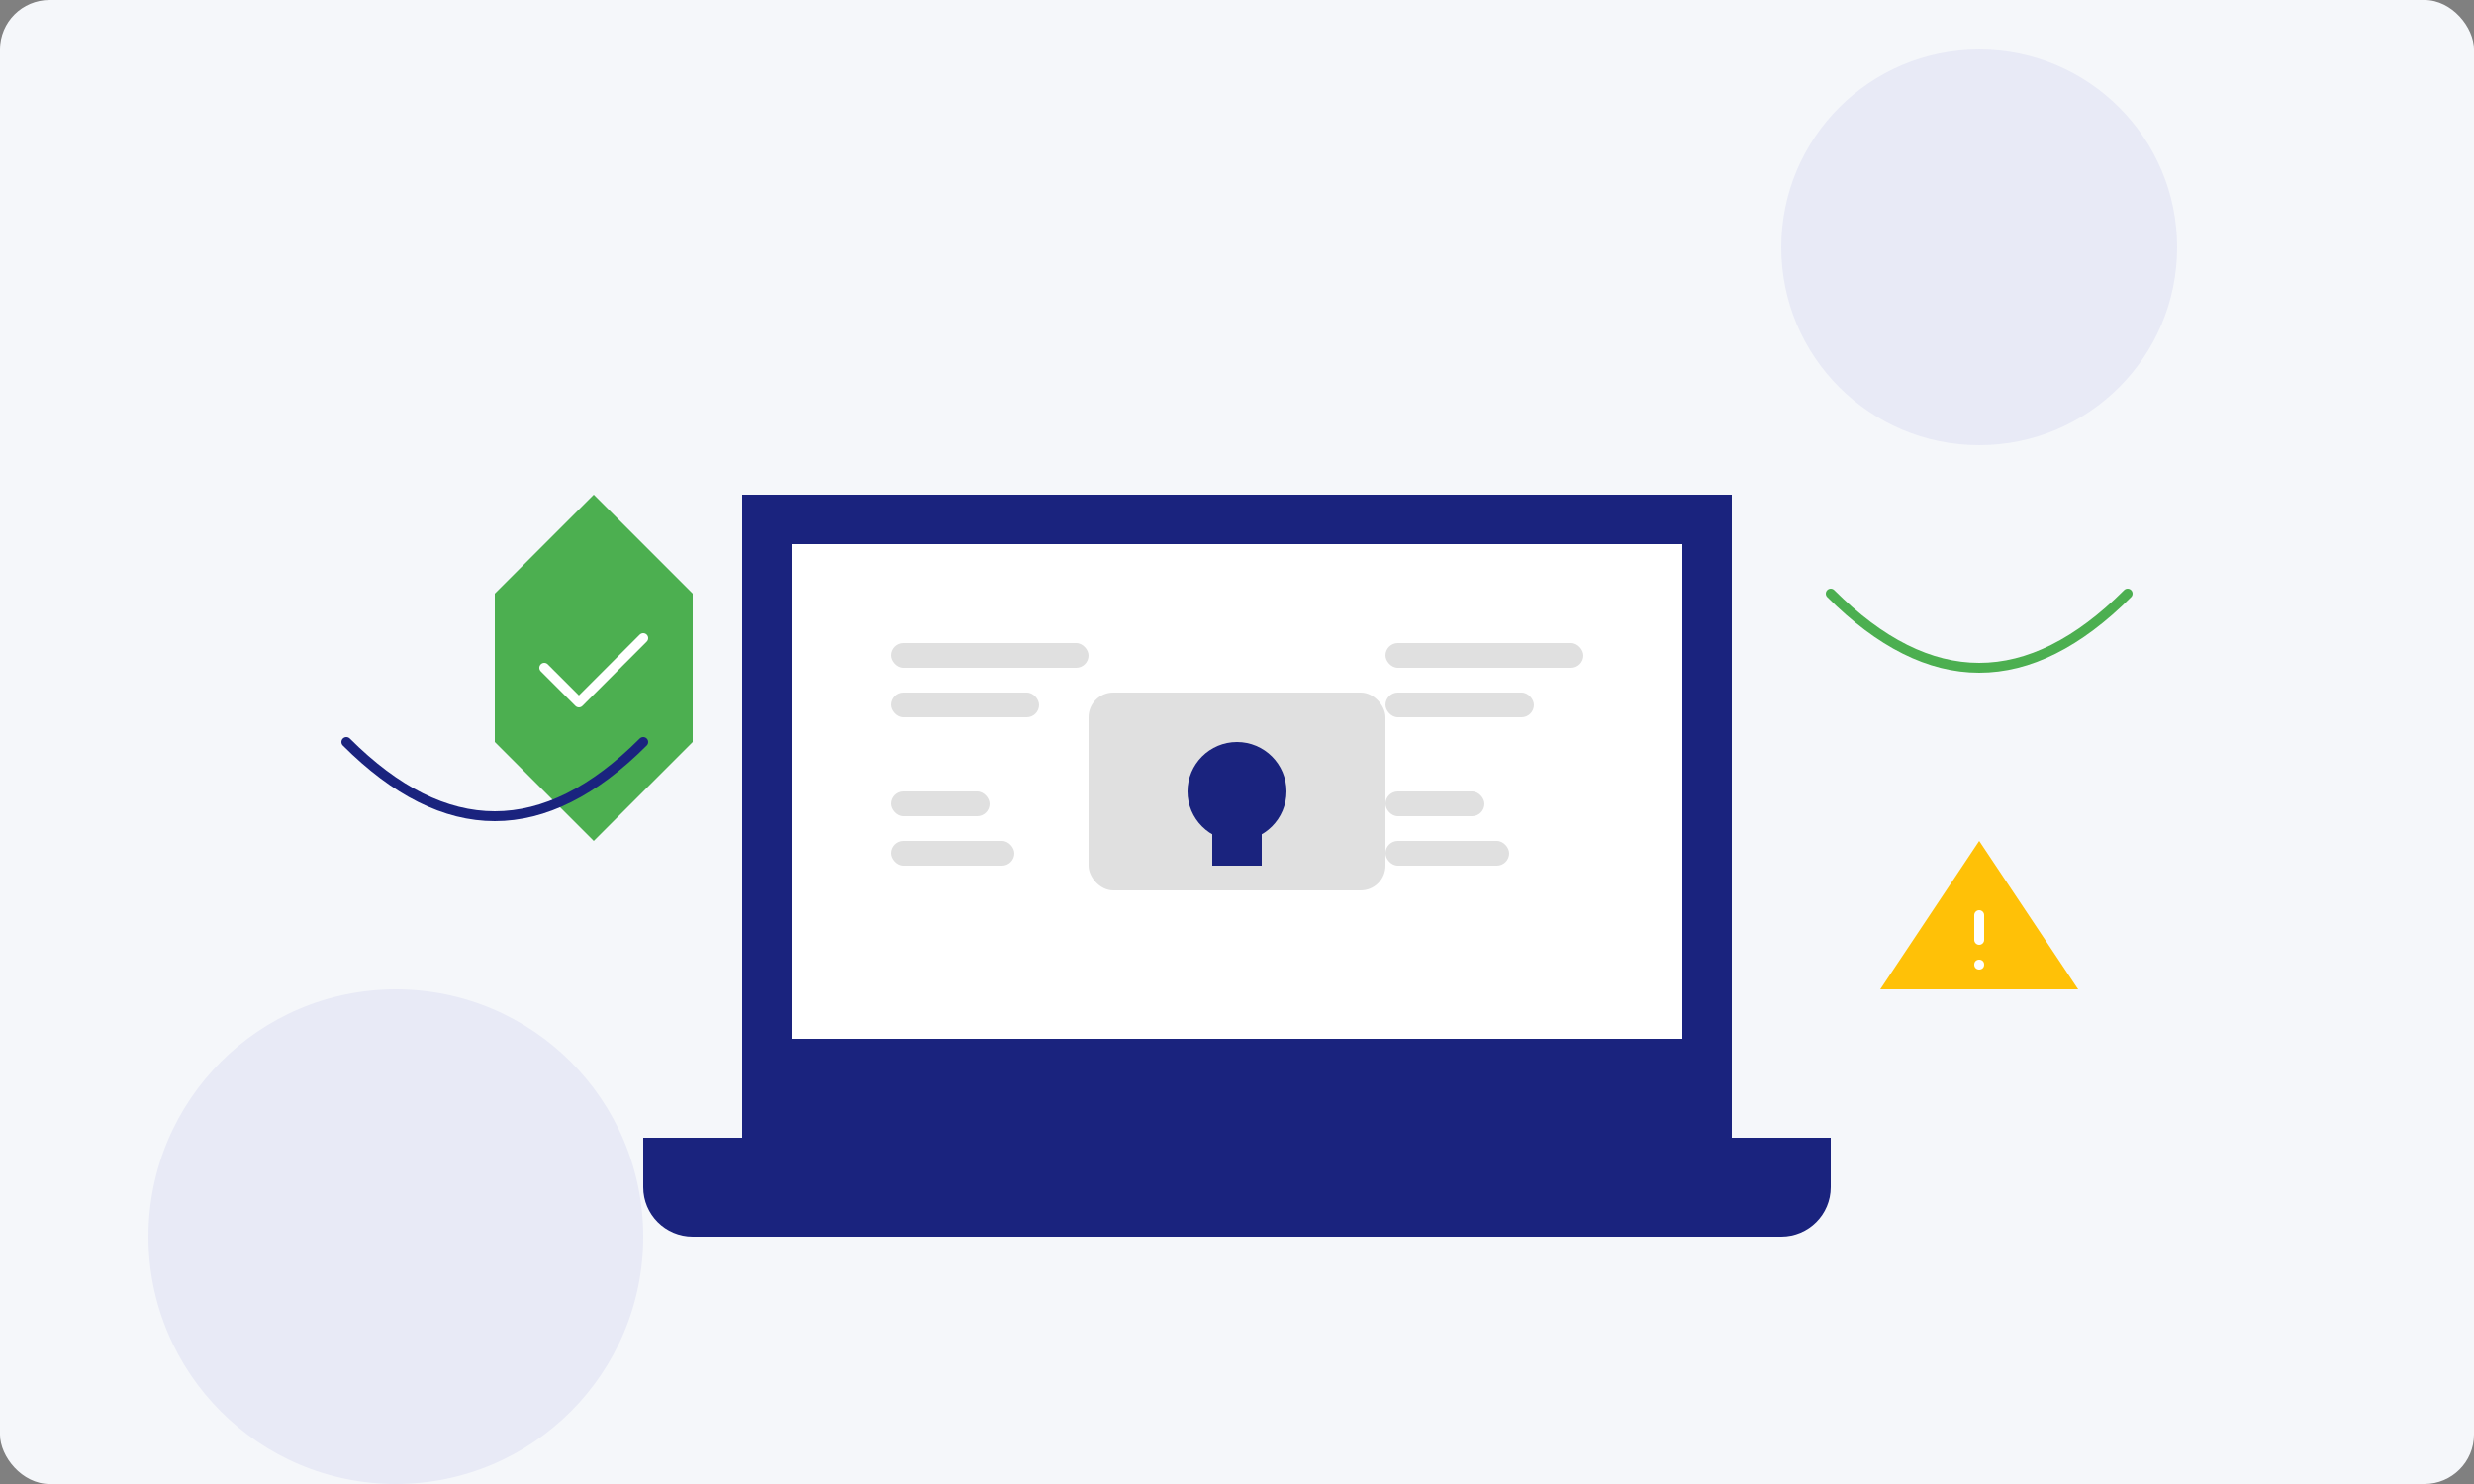 <?xml version="1.0" encoding="UTF-8"?>
<svg width="500" height="300" viewBox="0 0 500 300" fill="none" xmlns="http://www.w3.org/2000/svg">
  <rect x="0" y="0" width="500" height="300" fill="#808080" stroke="none"/>
  <rect width="500" height="300" rx="10" fill="#F5F7FA"/>
  
  <!-- Background elements -->
  <circle cx="400" cy="50" r="40" fill="#E8EAF6"/>
  <circle cx="80" cy="250" r="50" fill="#E8EAF6"/>
  
  <!-- Laptop -->
  <path d="M150 100H350V230H150V100Z" fill="#1A237E"/>
  <path d="M160 110H340V210H160V110Z" fill="white"/>
  <path d="M130 230H370V240C370 245.523 365.523 250 360 250H140C134.477 250 130 245.523 130 240V230Z" fill="#1A237E"/>
  
  <!-- Lock icon on screen -->
  <rect x="220" y="140" width="60" height="40" rx="5" fill="#E0E0E0"/>
  <circle cx="250" cy="160" r="10" fill="#1A237E"/>
  <rect x="245" y="160" width="10" height="15" fill="#1A237E"/>
  
  <!-- Shield icon -->
  <path d="M100 120L120 100L140 120V150C140 150 120 170 120 170C120 170 100 150 100 150V120Z" fill="#4CAF50"/>
  <path d="M110 135L117 142L130 129" stroke="white" stroke-width="2" stroke-linecap="round" stroke-linejoin="round"/>
  
  <!-- Warning icon -->
  <path d="M400 170L380 200H420L400 170Z" fill="#FFC107"/>
  <path d="M400 185V190" stroke="white" stroke-width="2" stroke-linecap="round"/>
  <circle cx="400" cy="195" r="1" fill="white"/>
  
  <!-- Text representation -->
  <rect x="180" y="130" width="40" height="5" rx="2.5" fill="#E0E0E0"/>
  <rect x="180" y="140" width="30" height="5" rx="2.5" fill="#E0E0E0"/>
  <rect x="180" y="160" width="20" height="5" rx="2.5" fill="#E0E0E0"/>
  <rect x="180" y="170" width="25" height="5" rx="2.5" fill="#E0E0E0"/>
  
  <rect x="280" y="130" width="40" height="5" rx="2.5" fill="#E0E0E0"/>
  <rect x="280" y="140" width="30" height="5" rx="2.5" fill="#E0E0E0"/>
  <rect x="280" y="160" width="20" height="5" rx="2.5" fill="#E0E0E0"/>
  <rect x="280" y="170" width="25" height="5" rx="2.5" fill="#E0E0E0"/>
  
  <!-- Decorative elements -->
  <path d="M370 120C390 140 410 140 430 120" stroke="#4CAF50" stroke-width="2" stroke-linecap="round"/>
  <path d="M70 150C90 170 110 170 130 150" stroke="#1A237E" stroke-width="2" stroke-linecap="round"/>
</svg>